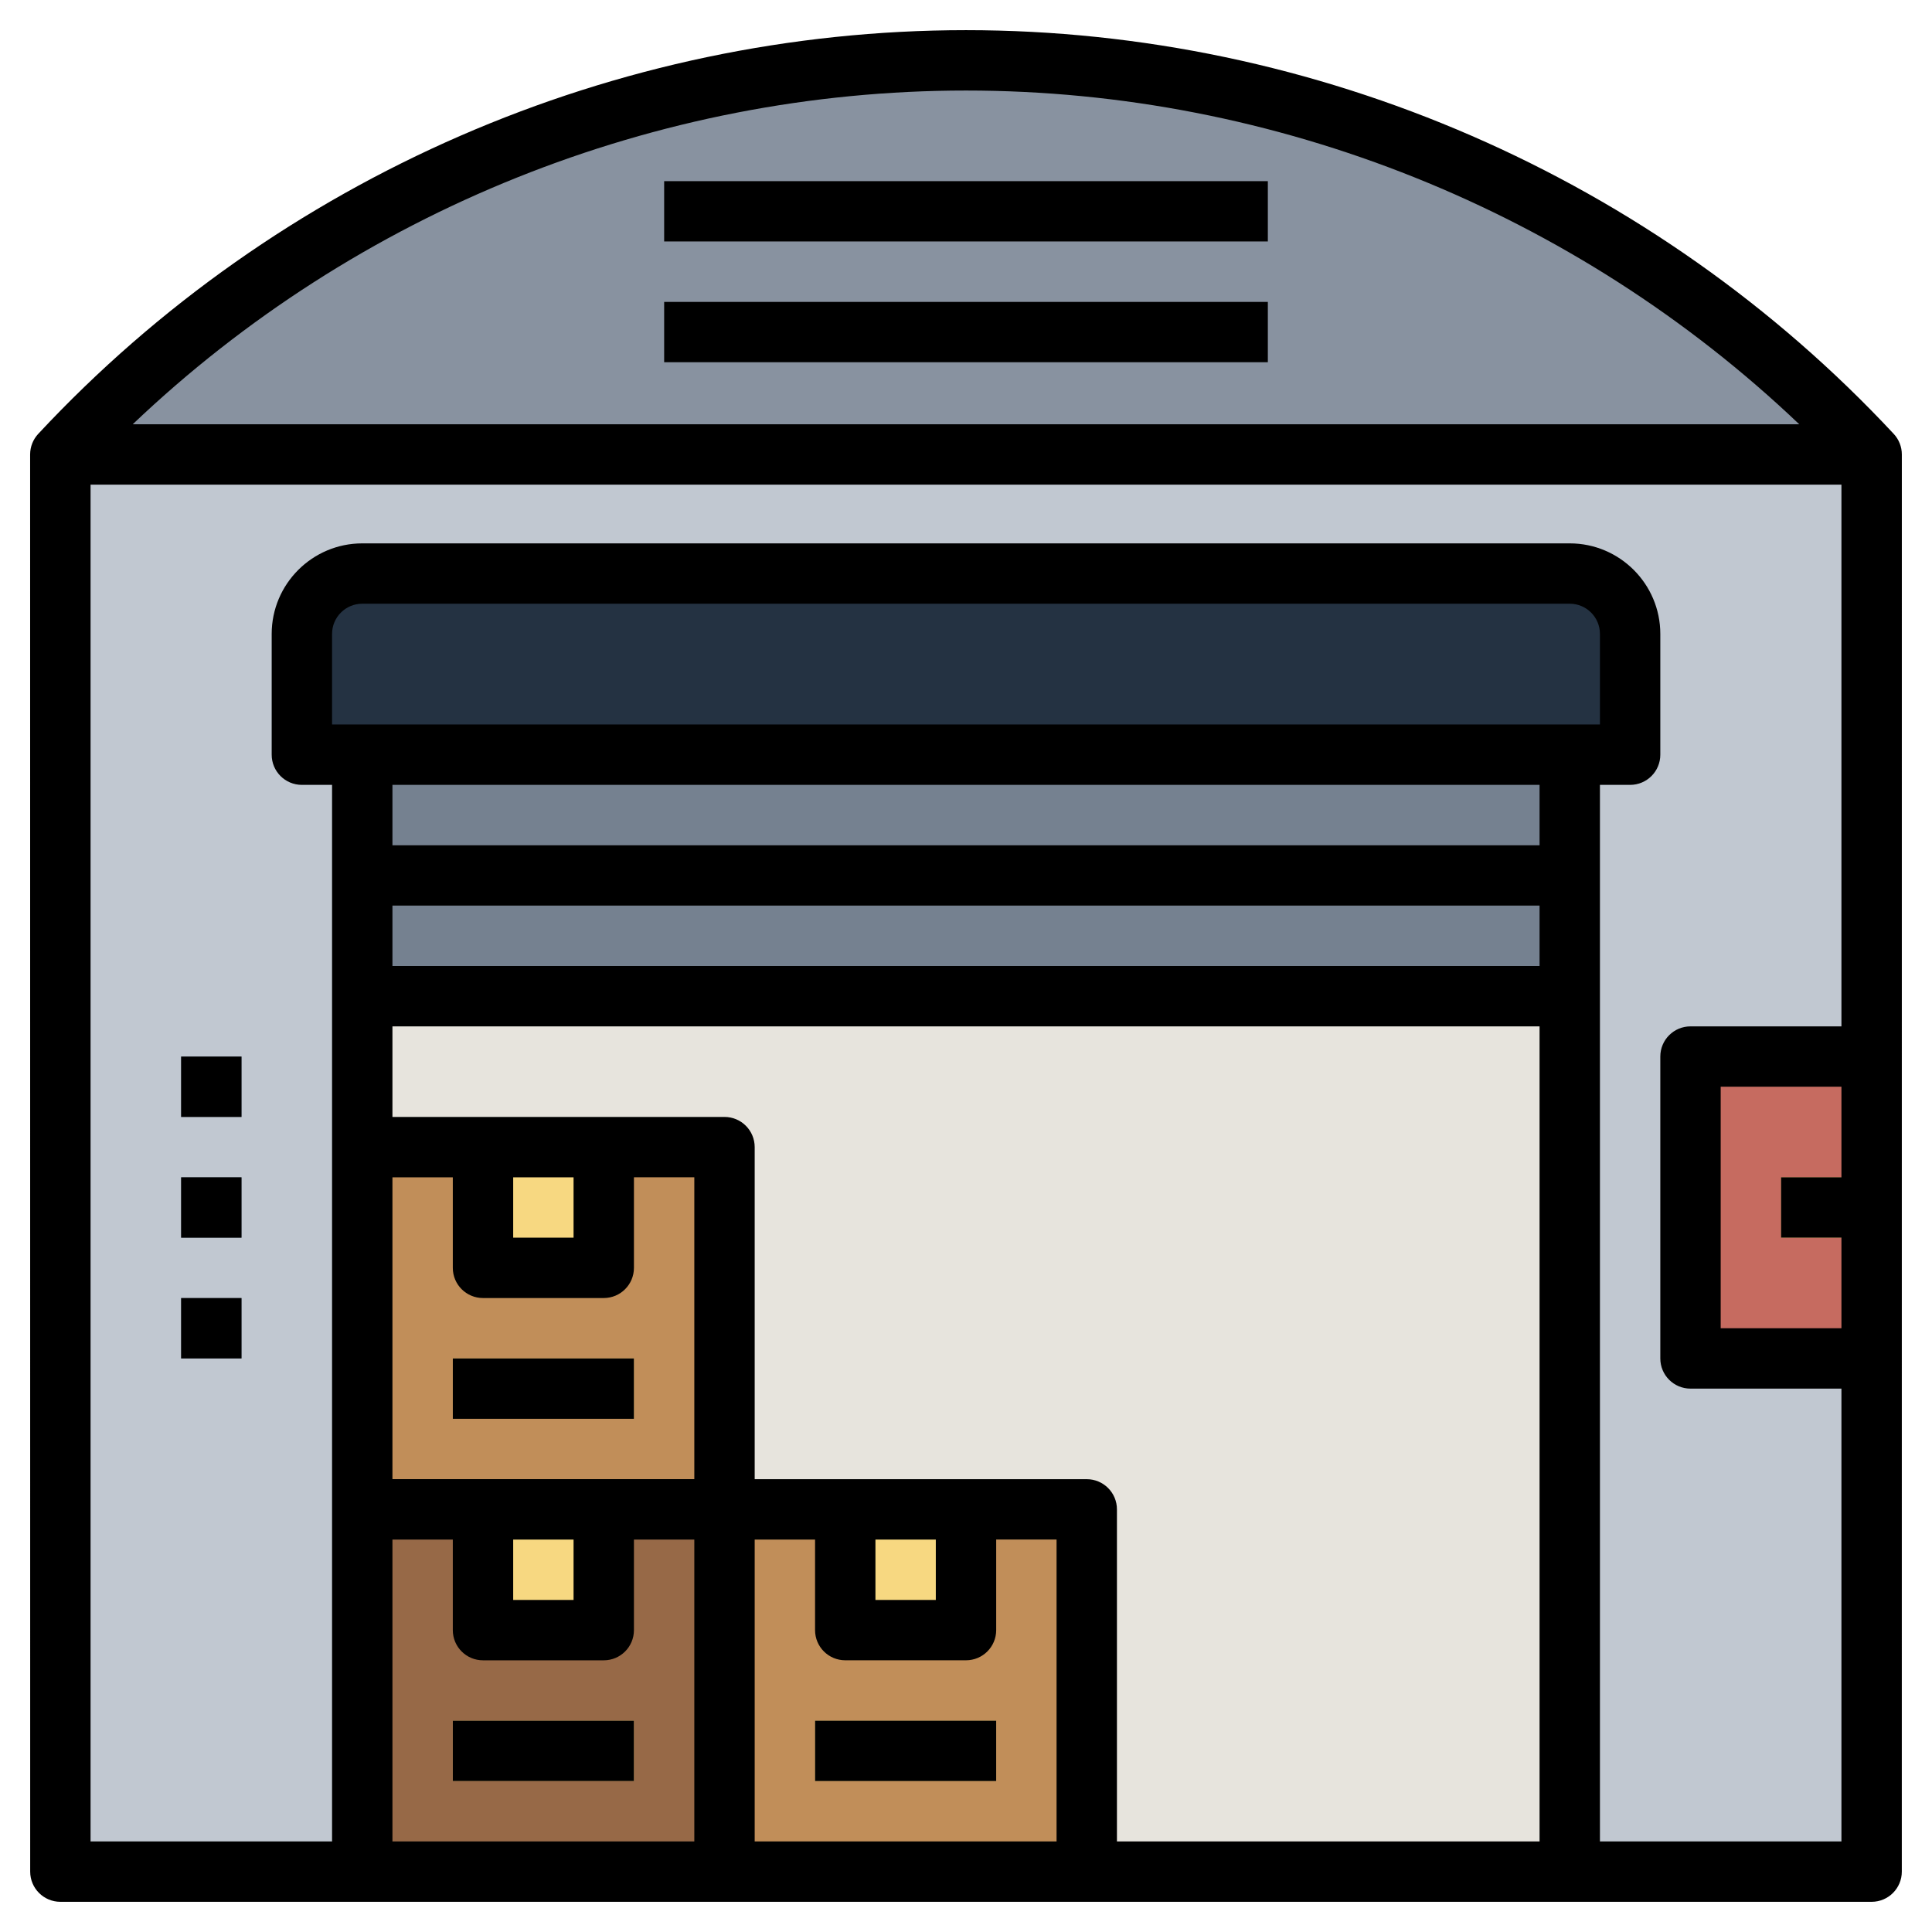 <svg xmlns="http://www.w3.org/2000/svg" id="Layer_3" height="512" viewBox="0 0 64 64" width="512"><g><path d="m2 15.054h60.001v46.946h-60.001z" fill="#c1c8d1"></path><path d="m1.999 15.054h60.002c-7.485-8.031-18.156-13.054-30.001-13.054s-22.516 5.023-30.001 13.054z" fill="#8892a0"></path><path d="m12 29h40v33h-40z" fill="#e7e4dd"></path><path d="m12 50h12v12h-12z" fill="#976947"></path><path d="m12 25h40v8h-40z" fill="#758190"></path><g><path d="m12 28h40v2h-40z" fill="#a8b0bc"></path></g><path d="m54 25h-44v-4c0-1.105.895-2 2-2h40c1.105 0 2 .895 2 2z" fill="#243242"></path><g><path d="m22 10h20v2h-20z" fill="#a8b0bc"></path></g><g><path d="m22 6h20v2h-20z" fill="#a8b0bc"></path></g><path d="m12 38h12v12h-12z" fill="#c18e59"></path><path d="m16 38v4h4v-4" fill="#f7d881"></path><path d="m16 50v4h4v-4" fill="#f7d881"></path><path d="m24 50h12v12h-12z" fill="#c18e59"></path><path d="m28 50v4h4v-4" fill="#f7d881"></path><g><path d="m15 45h6v2h-6z" fill="#f7d881"></path></g><g><path d="m27 57h6v2h-6z" fill="#f7d881"></path></g><g><path d="m15 57h6v2h-6z" fill="#f7d881"></path></g><path d="m62 35h-6v10h6" fill="#c66b60"></path><g><path d="m6 35h2v2h-2z" fill="#758190"></path></g><g><path d="m6 39h2v2h-2z" fill="#758190"></path></g><g><path d="m6 43h2v2h-2z" fill="#758190"></path></g><g><path d="m59 39h3v2h-3z" fill="#f7d881"></path></g><path d="m32 .999c-11.612 0-22.813 4.875-30.733 13.373-.172.185-.269.429-.269.682l.002 46.946c0 .552.448 1 1 1h60c.552 0 1-.448 1-1l.001-46.945c0-.253-.096-.497-.269-.682-7.92-8.499-19.121-13.374-30.732-13.374zm27.602 13.055h-55.205c7.405-7.052 17.335-11.055 27.603-11.055 10.267 0 20.197 4.003 27.602 11.055zm-8.602 17.946h-38v-2h38zm-34 7h2v2h-2zm-1 3.999h4c.553 0 1-.447 1-1v-3h2v10h-10v-9.999h2v3c0 .552.447.999 1 .999zm1 8.001h2v2h-2zm-4 0h2v3c0 .553.447 1 1 1h4c.553 0 1-.447 1-1v-3h2v10h-10zm16 0h2v2h-2zm-1 3.999h4c.553 0 1-.447 1-1v-3h2v10h-10v-9.999h2v3c0 .552.447.999 1 .999zm8-5.999h-11v-11c0-.553-.447-1-1-1h-11v-3h38v27h-14v-11c0-.553-.448-1-1-1zm-25-25.001v-3c0-.552.448-1 1-1h40c.552 0 1 .448 1 1v3zm40 2v2h-38v-2zm2 35.001v-32-3h1c.553 0 1-.447 1-1v-4c0-1.654-1.346-3-3-3h-40c-1.654 0-3 1.346-3 3v4c0 .553.447 1 1 1h1v3 9 12 11h-8v-44.945h58v17.945h-5c-.553 0-1 .447-1 1v10c0 .553.447 1 1 1h5v15zm8-20.001v3h-4v-8h4v3h-2v2z"></path><path d="m22 10h20v2h-20z"></path><path d="m22 6h20v2h-20z"></path><path d="m15 57h6v2h-6z"></path><path d="m15 45h6v2h-6z"></path><path d="m27 57h6v2h-6z"></path><path d="m6 35h2v2h-2z"></path><path d="m6 39h2v2h-2z"></path><path d="m6 43h2v2h-2z"></path></g></svg>